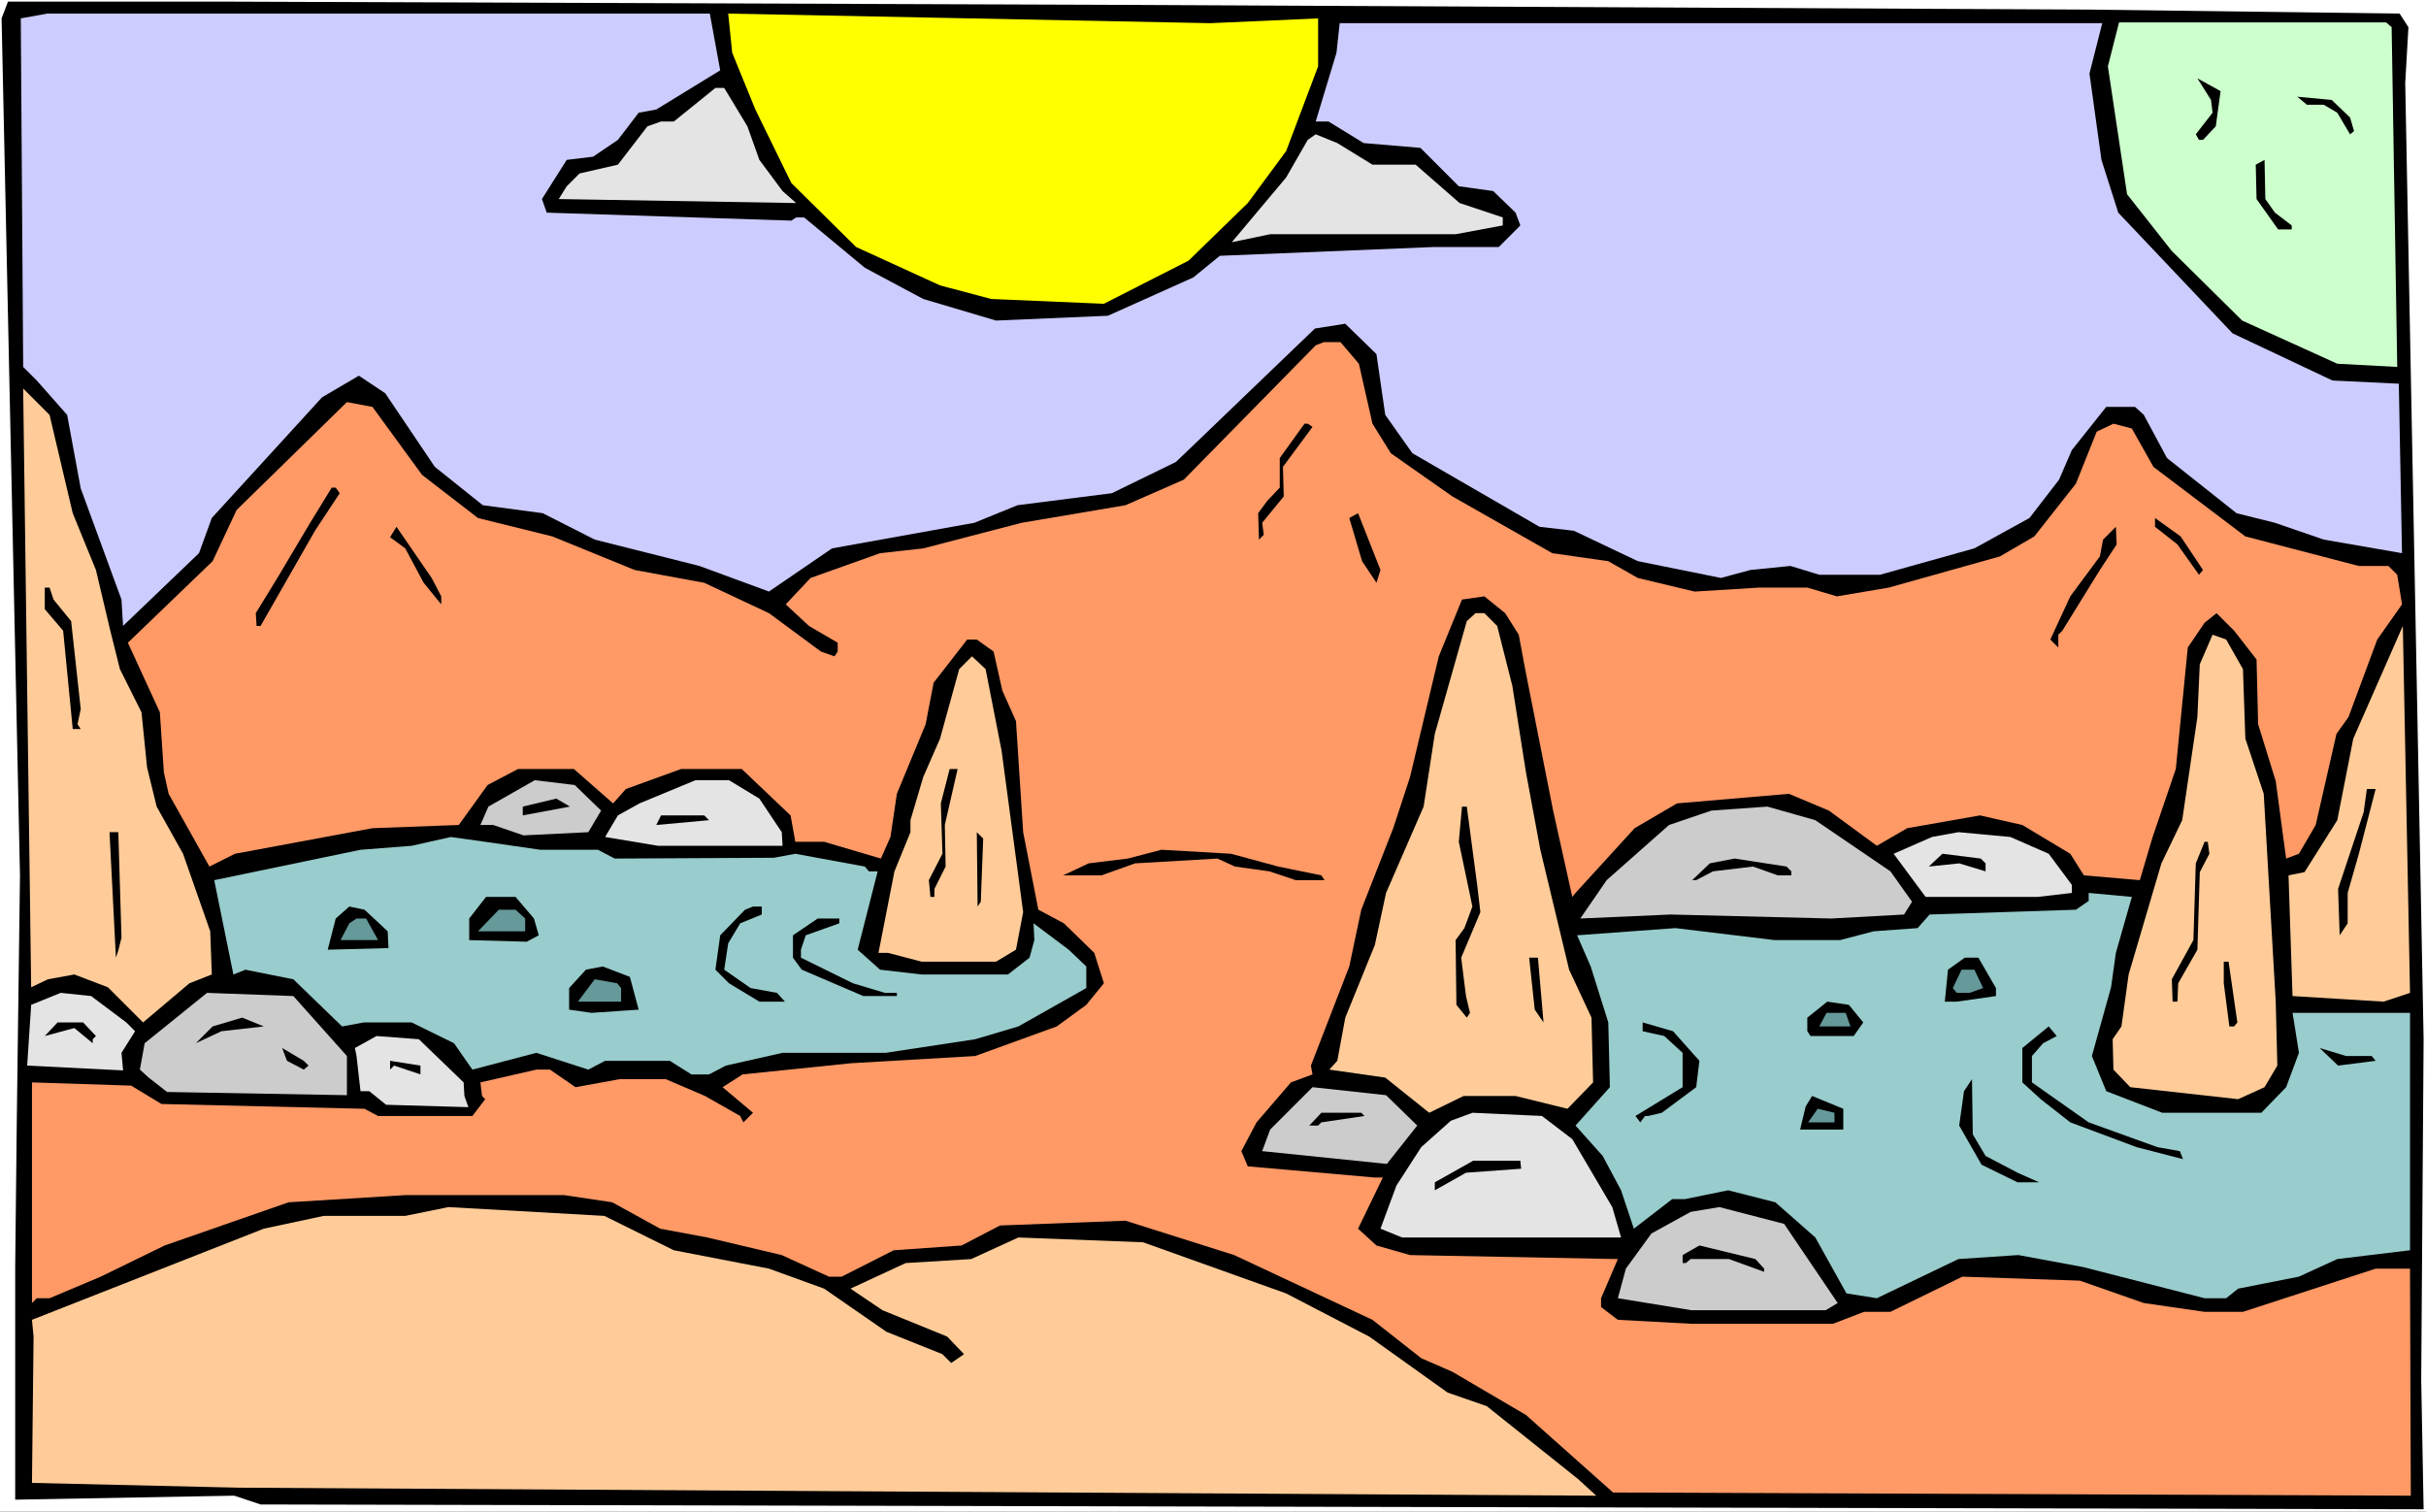 <?xml version="1.0" encoding="UTF-8" standalone="no"?>
<svg
   version="1.0"
   width="129.766mm"
   height="80.852mm"
   id="svg74"
   sodipodi:docname="Alien Landscape 24.wmf"
   xmlns:inkscape="http://www.inkscape.org/namespaces/inkscape"
   xmlns:sodipodi="http://sodipodi.sourceforge.net/DTD/sodipodi-0.dtd"
   xmlns="http://www.w3.org/2000/svg"
   xmlns:svg="http://www.w3.org/2000/svg">
  <rect width="100%" height="100%" fill="#333333" stroke="none"/>
  <sodipodi:namedview
     id="namedview74"
     pagecolor="#ffffff"
     bordercolor="#000000"
     borderopacity="0.25"
     inkscape:showpageshadow="2"
     inkscape:pageopacity="0.0"
     inkscape:pagecheckerboard="0"
     inkscape:deskcolor="#d1d1d1"
     inkscape:document-units="mm" />
  <defs
     id="defs1">
    <pattern
       id="WMFhbasepattern"
       patternUnits="userSpaceOnUse"
       width="6"
       height="6"
       x="0"
       y="0" />
  </defs>
  <path
     style="fill:#ffffff;fill-opacity:1;fill-rule:evenodd;stroke:none"
     d="M 0,305.584 H 490.455 V 0 H 0 Z"
     id="path1" />
  <path
     style="fill:#000000;fill-opacity:1;fill-rule:evenodd;stroke:none"
     d="m 422.422,1.939 62.701,0.808 1.778,2.747 -0.646,11.312 3.717,193.273 -0.485,68.841 0.485,26.179 -437.289,-0.97 -5.333,-1.778 -44.278,0.808 V 256.135 L 3.394,226.562 4.04,176.951 0.323,3.717 1.616,0.323 H 44.44 l 178.406,0.646 z"
     id="path2" />
  <path
     style="fill:#ccccff;fill-opacity:1;fill-rule:evenodd;stroke:none"
     d="m 145.601,14.221 -12.928,7.918 -3.555,0.646 -4.202,5.494 -5.01,3.394 -5.333,0.646 -5.01,7.918 0.97,2.747 49.45,1.616 0.97,-0.646 h 1.616 l 12.282,10.181 11.797,6.302 14.706,4.363 22.624,-0.97 17.291,-7.757 5.333,-4.363 43.309,-1.778 h 13.09 l 4.363,-4.363 -0.97,-2.586 -4.525,-4.363 -6.949,-0.97 -7.757,-7.757 -11.474,-0.97 -7.11,-4.363 h -2.586 l 4.202,-13.898 0.646,-5.979 h 154.166 l -2.586,10.181 2.424,17.453 3.394,10.666 23.109,24.401 20.2,9.534 13.413,0.646 0.646,34.259 -15.837,-2.747 -9.858,-3.394 -7.757,-1.939 -14.059,-11.15 -4.686,-8.726 -1.778,-1.616 h -5.818 l -6.949,8.726 -2.586,5.979 -5.979,7.757 -11.15,6.141 -19.069,5.333 h -12.282 l -5.818,-1.778 -8.08,0.808 -5.979,1.616 -16.806,-3.394 -12.928,-6.141 -6.949,-0.808 -25.694,-14.867 -5.494,-7.757 -1.778,-12.282 -6.302,-6.141 -6.141,0.97 -24.563,23.593 -3.555,3.394 -12.928,6.302 -19.069,2.424 -8.726,3.555 -28.765,5.171 -12.766,8.726 -14.059,-5.171 -21.17,-5.333 -10.504,-5.333 -12.12,-1.616 -9.696,-7.757 -10.019,-14.867 -5.333,-3.555 -7.434,4.363 -22.301,24.401 -2.586,7.11 -15.352,14.706 -0.323,-5.333 L 16.322,98.737 13.574,83.87 7.434,76.921 4.686,74.174 4.202,3.717 9.534,2.747 H 143.501 Z"
     id="path3" />
  <path
     style="fill:#ffff00;fill-opacity:1;fill-rule:evenodd;stroke:none"
     d="m 266.478,3.717 v 9.696 l -6.464,17.13 -7.757,10.504 -11.958,11.635 -17.13,8.726 -22.786,-0.97 -10.342,-2.747 -16.968,-7.757 -13.09,-12.928 -7.272,-14.867 -4.686,-11.474 -0.808,-7.918 97.445,1.939 z"
     id="path4" />
  <path
     style="fill:#ccffcc;fill-opacity:1;fill-rule:evenodd;stroke:none"
     d="m 483.507,5.494 1.131,68.68 -12.12,-0.646 -19.23,-8.726 -14.221,-14.059 -9.05,-11.474 -3.878,-25.856 2.262,-8.888 h 53.974 z"
     id="path5" />
  <path
     style="fill:#000000;fill-opacity:1;fill-rule:evenodd;stroke:none"
     d="m 447.955,25.533 -2.586,2.747 h -0.808 l -0.646,-1.131 3.394,-4.363 -0.323,-2.586 -2.747,-4.363 4.686,2.586 z"
     id="path6" />
  <path
     style="fill:#e4e4e4;fill-opacity:1;fill-rule:evenodd;stroke:none"
     d="m 151.096,25.533 2.424,6.787 4.686,6.302 2.747,2.424 -47.995,-0.808 1.616,-2.586 2.586,-2.586 7.757,-1.778 5.979,-7.757 2.747,-0.97 h 2.586 l 8.403,-6.787 h 1.778 z"
     id="path7" />
  <path
     style="fill:#000000;fill-opacity:1;fill-rule:evenodd;stroke:none"
     d="m 475.103,23.755 0.808,2.747 -0.808,0.646 -2.586,-4.363 -2.747,-1.616 h -3.394 l -1.939,-1.616 6.949,0.646 z"
     id="path8" />
  <path
     style="fill:#e4e4e4;fill-opacity:1;fill-rule:evenodd;stroke:none"
     d="m 277.467,33.289 h 8.726 l 8.888,7.757 8.726,2.909 v 1.616 l -9.534,1.778 h -37.491 l -7.757,1.616 10.989,-13.09 4.363,-7.595 1.616,-1.131 4.363,1.778 z"
     id="path9" />
  <path
     style="fill:#000000;fill-opacity:1;fill-rule:evenodd;stroke:none"
     d="m 457.974,40.238 1.939,2.747 3.394,2.586 v 0.808 h -2.747 l -4.363,-6.141 -0.162,-6.949 1.778,-0.97 z"
     id="path10" />
  <path
     style="fill:#ff9966;fill-opacity:1;fill-rule:evenodd;stroke:none"
     d="m 274.72,73.528 2.747,12.12 3.717,5.979 12.443,8.726 20.2,11.474 11.312,1.616 5.979,3.394 11.474,2.747 13.09,-0.808 h 9.696 l 5.979,1.778 10.504,-1.778 22.462,-6.302 6.949,-4.04 8.403,-10.666 4.202,-10.504 3.394,-1.616 3.717,0.97 4.363,7.757 18.584,14.059 22.947,5.979 h 5.979 l 1.778,1.778 0.97,5.979 -5.01,7.11 -5.818,15.675 -2.424,3.394 -4.202,18.422 -3.394,5.818 -2.586,0.97 -2.101,-15.675 -3.555,-11.474 -0.323,-13.09 -4.525,-5.818 -3.555,-3.555 -2.424,1.939 -3.394,5.01 -2.424,24.563 -4.686,13.736 -2.586,8.726 -11.312,-0.97 -2.747,-4.363 -9.696,-5.818 -8.565,-1.939 -14.706,2.586 -6.141,3.555 -9.696,-7.11 -8.08,-3.394 -22.624,1.939 -8.565,5.01 -11.958,13.09 -0.646,0.808 -3.878,-17.453 -5.656,-28.603 -1.293,-6.949 -2.747,-4.363 -4.202,-3.394 -4.525,0.646 -4.686,11.474 -5.818,24.401 -3.394,10.342 -6.464,16.483 -2.424,11.474 -7.757,20.038 0.323,1.778 -4.363,1.616 -6.949,8.08 -3.07,5.818 1.293,3.07 25.694,2.262 h 1.616 l -5.01,10.342 3.717,3.394 6.787,1.939 42.016,0.808 -3.394,7.918 v 1.778 l 3.394,2.586 15.029,0.808 h 28.442 l 6.302,-2.424 h 5.333 l 14.544,-7.11 23.755,0.808 12.928,4.525 12.282,1.778 h 7.757 l 26.826,-8.726 h 6.949 l 0.162,45.894 -161.277,-0.646 -17.614,-15.675 -14.867,-8.726 -6.302,-2.747 -9.858,-7.757 -27.957,-13.09 -21.978,-6.949 -25.371,0.97 -7.757,4.04 -13.736,0.97 -10.504,5.333 h -2.586 l -9.534,-4.363 -15.029,-3.555 -9.534,-1.778 -9.696,-5.333 -9.696,-1.454 H 81.931 l -23.594,1.454 -25.048,8.726 -12.928,6.302 -10.342,4.363 H 7.434 l -0.97,0.97 v -44.601 l 20.038,0.646 6.141,3.717 41.046,0.97 2.747,1.454 h 19.069 l 2.586,-3.394 -0.646,-0.646 -0.323,-2.747 11.312,-2.586 h 2.747 l 5.171,3.555 8.888,-1.616 h 9.373 l 7.918,3.394 7.11,4.04 0.646,1.293 1.939,-1.939 -6.141,-5.171 4.04,-2.586 21.978,-2.262 25.048,-1.454 16.483,-5.979 5.979,-4.363 3.555,-4.363 -1.939,-6.141 -6.141,-5.979 -5.171,-2.747 -3.07,-15.675 -1.454,-22.462 -2.747,-6.141 -1.778,-7.918 -3.394,-2.424 h -1.939 l -6.787,8.726 -1.616,8.403 -5.818,14.059 -1.293,8.726 -1.939,4.363 -11.474,-3.394 h -5.818 l -0.97,-5.333 -9.858,-9.373 h -12.282 l -11.15,4.04 -2.586,2.909 -7.918,-6.949 h -11.312 l -6.141,3.232 -5.818,8.08 -17.453,0.646 -27.795,5.171 -5.171,2.586 -8.242,-14.706 -0.97,-4.363 -0.808,-12.12 -6.464,-14.059 17.13,-16.483 4.848,-10.342 22.301,-21.816 5.171,0.97 10.019,13.736 11.312,8.726 15.029,3.717 16.645,6.787 14.059,2.586 13.09,6.141 10.504,7.757 2.747,0.97 0.646,-0.97 v -1.778 l -5.818,-3.394 -4.686,-4.363 5.01,-5.333 14.059,-5.01 8.726,-0.97 19.877,-5.171 21.008,-3.555 11.797,-5.171 26.664,-27.149 1.616,-0.646 h 3.394 z"
     id="path11" />
  <path
     style="fill:#ffcc99;fill-opacity:1;fill-rule:evenodd;stroke:none"
     d="m 14.706,103.747 4.686,11.474 2.909,12.282 1.939,7.757 4.363,8.726 1.131,11.15 1.939,7.918 5.333,9.534 5.494,15.675 0.323,8.726 -4.525,1.778 -9.373,7.918 -7.11,-7.11 -6.787,-2.586 -5.333,0.97 -3.394,1.616 -1.616,-121.038 5.333,5.333 z"
     id="path12" />
  <path
     style="fill:#000000;fill-opacity:1;fill-rule:evenodd;stroke:none"
     d="m 265.347,86.294 -5.979,8.08 0.162,5.979 -4.363,5.333 0.323,2.424 -0.97,0.97 -0.162,-5.333 1.778,-2.424 2.586,-2.747 v -5.979 l 5.01,-6.949 h 0.646 z"
     id="path13" />
  <path
     style="fill:#000000;fill-opacity:1;fill-rule:evenodd;stroke:none"
     d="m 68.68,99.707 -5.01,7.595 -10.989,19.23 h -0.808 l -0.162,-2.586 4.363,-7.11 6.626,-11.15 4.363,-7.11 h 0.808 z"
     id="path14" />
  <path
     style="fill:#000000;fill-opacity:1;fill-rule:evenodd;stroke:none"
     d="m 278.275,117.806 -2.909,-4.363 -2.586,-8.726 1.778,-0.97 4.525,11.474 z"
     id="path15" />
  <path
     style="fill:#000000;fill-opacity:1;fill-rule:evenodd;stroke:none"
     d="m 445.369,115.22 -0.808,0.97 -4.363,-6.141 -4.525,-3.555 v -1.778 l 5.171,3.717 z"
     id="path16" />
  <path
     style="fill:#000000;fill-opacity:1;fill-rule:evenodd;stroke:none"
     d="m 89.203,120.553 v 1.616 l -3.555,-4.363 -3.717,-6.949 -3.07,-2.262 1.293,-2.101 7.11,10.342 z"
     id="path17" />
  <path
     style="fill:#000000;fill-opacity:1;fill-rule:evenodd;stroke:none"
     d="m 424.523,115.22 -7.595,12.282 -0.808,0.808 v 2.586 l -1.616,-1.616 4.04,-8.726 5.979,-8.08 0.646,-3.394 2.586,-2.586 0.162,3.555 z"
     id="path18" />
  <path
     style="fill:#000000;fill-opacity:1;fill-rule:evenodd;stroke:none"
     d="m 10.827,121.199 3.555,4.363 1.939,17.776 -0.646,3.07 0.646,0.97 h -1.616 l -1.939,-19.877 -3.717,-4.363 v -4.363 h 0.97 z"
     id="path19" />
  <path
     style="fill:#ffcc99;fill-opacity:1;fill-rule:evenodd;stroke:none"
     d="m 302.676,126.532 3.07,12.12 2.747,17.453 2.909,15.675 5.818,24.24 4.525,9.696 0.323,13.09 -5.171,5.333 -10.504,-2.586 h -10.504 l -6.949,3.394 -8.888,-7.11 -11.312,-1.616 1.616,-1.778 1.616,-8.726 5.979,-14.706 2.262,-10.504 7.595,-17.453 2.262,-14.706 6.464,-22.785 1.778,-1.616 h 1.778 z"
     id="path20" />
  <path
     style="fill:#ffcc99;fill-opacity:1;fill-rule:evenodd;stroke:none"
     d="m 481.891,202.484 -18.422,-1.131 -0.808,-24.401 3.232,-0.646 6.626,-10.504 3.232,-16.483 10.019,-22.785 1.454,74.174 z"
     id="path21" />
  <path
     style="fill:#ffcc99;fill-opacity:1;fill-rule:evenodd;stroke:none"
     d="m 453.449,135.259 0.485,14.059 3.717,11.15 2.424,42.016 0.323,12.928 -2.586,4.363 -5.333,2.424 -21.816,-2.424 -3.394,-3.555 -0.162,-6.141 1.778,-2.586 1.454,-10.504 6.626,-22.462 4.202,-8.726 3.07,-20.846 0.485,-10.666 2.586,-5.979 2.747,0.97 z"
     id="path22" />
  <path
     style="fill:#ffcc99;fill-opacity:1;fill-rule:evenodd;stroke:none"
     d="m 202.485,151.742 4.363,32.643 -1.454,7.595 -4.04,2.424 h -15.029 l -6.787,-1.778 h -1.939 l 3.232,-16.483 3.232,-7.918 v -2.424 l 2.586,-8.726 3.394,-7.757 3.878,-14.059 2.586,-2.586 2.747,2.586 z"
     id="path23" />
  <path
     style="fill:#000000;fill-opacity:1;fill-rule:evenodd;stroke:none"
     d="m 191.011,166.77 0.162,8.403 -2.262,4.525 v 1.616 h -0.808 l -0.323,-3.394 2.747,-5.333 -0.323,-10.181 1.778,-6.949 h 1.616 z"
     id="path24" />
  <path
     style="fill:#cccccc;fill-opacity:1;fill-rule:evenodd;stroke:none"
     d="m 121.523,163.862 -2.586,4.363 -13.09,0.646 -6.141,-2.101 H 97.121 l 1.616,-3.717 9.373,-5.333 8.08,0.97 z"
     id="path25" />
  <path
     style="fill:#e4e4e4;fill-opacity:1;fill-rule:evenodd;stroke:none"
     d="m 153.52,161.438 4.525,6.787 0.162,2.747 h -25.21 l -10.666,-1.778 2.586,-4.363 4.363,-2.424 11.312,-4.686 h 6.787 z"
     id="path26" />
  <path
     style="fill:#000000;fill-opacity:1;fill-rule:evenodd;stroke:none"
     d="m 476.881,172.588 -2.262,7.918 v 6.141 l -1.616,2.424 -0.323,-9.373 5.171,-15.514 0.646,-4.686 h 1.778 z"
     id="path27" />
  <path
     style="fill:#000000;fill-opacity:1;fill-rule:evenodd;stroke:none"
     d="m 105.686,164.831 v -1.778 l 6.787,-1.616 2.747,1.616 z"
     id="path28" />
  <path
     style="fill:#000000;fill-opacity:1;fill-rule:evenodd;stroke:none"
     d="m 298.636,178.89 0.646,5.494 -3.878,9.211 0.97,7.757 0.808,3.394 -0.646,0.97 -2.101,-2.586 -0.162,-13.09 1.778,-2.424 1.616,-4.363 -2.747,-13.09 0.646,-7.11 h 0.97 z"
     id="path29" />
  <path
     style="fill:#cccccc;fill-opacity:1;fill-rule:evenodd;stroke:none"
     d="m 382.184,176.143 4.363,6.141 -1.616,2.586 -14.706,0.808 -32.482,-0.808 -18.261,0.808 5.333,-7.757 12.605,-11.15 8.565,-2.909 11.312,-0.808 9.696,2.747 z"
     id="path30" />
  <path
     style="fill:#000000;fill-opacity:1;fill-rule:evenodd;stroke:none"
     d="m 143.339,165.801 -10.666,0.97 0.97,-1.939 h 8.726 z"
     id="path31" />
  <path
     style="fill:#000000;fill-opacity:1;fill-rule:evenodd;stroke:none"
     d="m 24.563,189.556 -0.646,2.586 -0.485,1.454 -1.293,-25.371 h 1.778 z"
     id="path32" />
  <path
     style="fill:#000000;fill-opacity:1;fill-rule:evenodd;stroke:none"
     d="m 198.283,182.284 -0.646,0.97 -0.162,-15.029 1.293,1.293 z"
     id="path33" />
  <path
     style="fill:#e4e4e4;fill-opacity:1;fill-rule:evenodd;stroke:none"
     d="m 414.18,172.588 4.686,6.302 v 1.616 l -6.949,0.808 h -22.624 l -6.464,-8.726 7.757,-3.394 5.333,-0.97 10.504,0.97 z"
     id="path34" />
  <path
     style="fill:#99cccc;fill-opacity:1;fill-rule:evenodd;stroke:none"
     d="m 109.241,171.78 h 11.635 l 3.394,1.778 32.158,-0.162 4.363,-0.808 14.059,2.586 0.808,0.97 h 1.778 l -4.04,15.837 4.525,4.04 8.403,0.97 h 17.453 l 4.363,-3.394 0.97,-3.555 -0.162,-3.394 7.11,5.333 3.555,3.394 v 4.363 l -13.736,7.757 -8.726,2.586 -18.099,2.747 h -20.846 l -11.474,2.586 -3.394,1.778 h -3.555 l -4.363,-2.747 h -13.09 l -3.394,1.778 -10.504,-3.394 -12.928,3.394 -3.717,-5.333 -8.565,-4.202 h -9.696 l -4.363,0.808 -9.858,-9.534 -9.696,-1.939 -2.424,0.97 -3.878,-19.069 29.573,-6.141 10.342,-0.808 7.918,-1.778 6.949,0.97 z"
     id="path35" />
  <path
     style="fill:#000000;fill-opacity:1;fill-rule:evenodd;stroke:none"
     d="m 446.662,172.588 -1.939,3.717 -0.485,15.675 -3.878,6.787 -0.162,3.717 h -0.97 l -0.162,-4.525 4.363,-7.918 0.485,-15.514 1.778,-4.363 h 0.646 z"
     id="path36" />
  <path
     style="fill:#000000;fill-opacity:1;fill-rule:evenodd;stroke:none"
     d="m 258.398,175.174 8.726,1.778 0.646,0.97 h -5.818 l -5.333,-1.778 -6.949,-0.97 -3.555,-1.616 -16.645,0.97 -6.787,2.424 h -7.757 l 5.171,-2.424 7.918,-0.97 6.787,-1.778 14.059,0.808 z"
     id="path37" />
  <path
     style="fill:#000000;fill-opacity:1;fill-rule:evenodd;stroke:none"
     d="m 401.414,174.527 v 1.616 l -5.333,-1.616 -6.141,0.646 2.747,-2.586 7.757,0.97 z"
     id="path38" />
  <path
     style="fill:#000000;fill-opacity:1;fill-rule:evenodd;stroke:none"
     d="m 362.145,176.143 v 0.808 h -2.747 l -5.01,-1.778 -8.08,0.97 -3.394,1.778 h -0.808 l 3.555,-3.394 5.01,-0.97 10.504,1.616 z"
     id="path39" />
  <path
     style="fill:#99cccc;fill-opacity:1;fill-rule:evenodd;stroke:none"
     d="m 427.755,192.626 -0.97,6.949 -3.878,13.898 2.909,7.11 11.312,4.363 h 20.038 l 5.01,-5.171 2.586,-6.949 -0.97,-6.141 -0.323,-1.939 h 23.755 v 47.995 l -14.706,1.778 -7.757,3.555 -12.282,2.424 -2.424,1.939 h -4.363 l -24.563,-6.302 -13.09,-2.424 -12.12,0.808 -16.483,7.918 -6.141,-0.97 -6.302,-11.312 -8.08,-7.11 -9.534,-2.424 -8.726,1.778 h -2.586 l -7.757,5.979 -2.586,-7.757 -3.717,-6.949 -5.494,-6.141 6.949,-7.757 -0.323,-13.09 -3.555,-11.312 -2.747,-6.302 19.877,-1.454 20.038,2.424 h 13.251 l 6.787,-1.778 8.888,-0.646 2.424,-2.747 29.573,-0.97 2.586,-1.778 v -1.616 l 8.726,0.808 z"
     id="path40" />
  <path
     style="fill:#000000;fill-opacity:1;fill-rule:evenodd;stroke:none"
     d="m 107.949,185.678 0.97,3.394 -2.424,1.293 -11.635,-0.323 v -4.363 l 3.394,-4.363 h 5.979 z"
     id="path41" />
  <path
     style="fill:#000000;fill-opacity:1;fill-rule:evenodd;stroke:none"
     d="m 78.376,188.263 0.162,3.394 -12.282,0.323 1.616,-6.302 2.747,-2.424 3.07,0.646 z"
     id="path42" />
  <path
     style="fill:#000000;fill-opacity:1;fill-rule:evenodd;stroke:none"
     d="m 154.005,184.87 -4.363,1.778 -2.424,4.04 -0.808,5.333 5.333,3.717 5.333,0.97 1.616,1.778 h -5.171 l -6.141,-3.717 -2.747,-2.747 0.97,-6.949 5.01,-5.171 1.616,-0.646 h 1.778 z"
     id="path43" />
  <path
     style="fill:#669999;fill-opacity:1;fill-rule:evenodd;stroke:none"
     d="m 106.171,185.678 v 2.586 h -9.534 l 4.202,-4.363 h 3.394 z"
     id="path44" />
  <path
     style="fill:#669999;fill-opacity:1;fill-rule:evenodd;stroke:none"
     d="m 76.437,190.041 h -7.595 l 1.778,-3.394 1.454,-0.97 h 1.939 z"
     id="path45" />
  <path
     style="fill:#000000;fill-opacity:1;fill-rule:evenodd;stroke:none"
     d="m 169.68,186.647 -6.787,2.424 -0.97,2.909 v 1.616 l 10.504,5.171 6.464,1.939 h 2.424 v 0.646 h -6.787 l -12.443,-5.333 -1.778,-2.424 v -4.525 l 5.01,-3.394 h 4.363 z"
     id="path46" />
  <path
     style="fill:#000000;fill-opacity:1;fill-rule:evenodd;stroke:none"
     d="m 312.049,206.685 -1.778,-2.586 -1.131,-10.504 h 1.778 z"
     id="path47" />
  <path
     style="fill:#000000;fill-opacity:1;fill-rule:evenodd;stroke:none"
     d="m 403.515,199.737 v 1.616 l -7.918,1.131 h -2.424 l 0.646,-6.464 3.394,-2.424 h 2.747 z"
     id="path48" />
  <path
     style="fill:#000000;fill-opacity:1;fill-rule:evenodd;stroke:none"
     d="m 452.318,206.685 -0.646,0.808 h -0.97 l -1.131,-8.726 v -4.363 h 0.97 z"
     id="path49" />
  <path
     style="fill:#000000;fill-opacity:1;fill-rule:evenodd;stroke:none"
     d="m 129.118,204.1 -9.534,0.646 -4.525,-0.646 v -4.363 l 3.394,-3.717 3.394,-0.646 5.494,2.101 z"
     id="path50" />
  <path
     style="fill:#669999;fill-opacity:1;fill-rule:evenodd;stroke:none"
     d="m 400.929,199.737 -2.747,0.97 h -2.586 l -0.808,-0.97 1.778,-3.717 h 2.586 z"
     id="path51" />
  <path
     style="fill:#669999;fill-opacity:1;fill-rule:evenodd;stroke:none"
     d="m 125.563,199.737 v 2.747 h -8.726 l 3.394,-4.525 4.525,0.808 z"
     id="path52" />
  <path
     style="fill:#e4e4e4;fill-opacity:1;fill-rule:evenodd;stroke:none"
     d="m 25.533,206.685 1.778,1.778 -2.747,4.363 0.323,3.555 -19.392,-0.97 0.808,-12.282 5.979,-2.424 6.141,0.646 z"
     id="path53" />
  <path
     style="fill:#cccccc;fill-opacity:1;fill-rule:evenodd;stroke:none"
     d="m 70.134,213.473 v 7.918 l -36.36,-0.646 -3.717,-2.909 -1.778,-1.616 0.97,-5.333 12.605,-10.181 17.453,0.646 z"
     id="path54" />
  <path
     style="fill:#000000;fill-opacity:1;fill-rule:evenodd;stroke:none"
     d="m 376.689,206.685 -1.939,2.747 h -8.726 l -0.646,-0.97 v -2.747 l 4.04,-3.232 4.363,0.646 z"
     id="path55" />
  <path
     style="fill:#669999;fill-opacity:1;fill-rule:evenodd;stroke:none"
     d="m 374.104,207.493 h -6.302 l 1.454,-2.747 h 3.878 z"
     id="path56" />
  <path
     style="fill:#000000;fill-opacity:1;fill-rule:evenodd;stroke:none"
     d="m 44.763,208.463 -5.171,2.424 3.394,-3.394 5.979,-1.778 4.363,1.778 z"
     id="path57" />
  <path
     style="fill:#000000;fill-opacity:1;fill-rule:evenodd;stroke:none"
     d="m 19.392,209.433 -0.646,0.646 v 0.808 l -3.717,-3.07 -5.979,1.616 2.586,-2.747 h 5.171 z"
     id="path58" />
  <path
     style="fill:#000000;fill-opacity:1;fill-rule:evenodd;stroke:none"
     d="m 343.561,214.442 -0.646,5.333 -6.949,5.171 -2.747,0.646 h -0.646 l -0.97,1.293 -0.97,-1.293 9.534,-5.818 v -6.949 l -3.717,-3.394 -4.363,-0.97 v -1.778 l 6.141,1.778 z"
     id="path59" />
  <path
     style="fill:#000000;fill-opacity:1;fill-rule:evenodd;stroke:none"
     d="m 413.049,210.887 -2.262,2.586 v 5.333 l 11.474,8.08 13.898,5.01 4.525,0.808 0.646,1.616 -9.373,-2.424 -13.413,-5.01 -5.979,-4.686 -3.717,-3.394 v -6.949 l 5.333,-4.363 1.616,1.939 z"
     id="path60" />
  <path
     style="fill:#e4e4e4;fill-opacity:1;fill-rule:evenodd;stroke:none"
     d="m 93.728,218.805 0.162,2.747 0.808,2.262 -16.645,-0.485 -3.394,-2.747 h -1.778 l -0.808,-7.11 -0.323,-1.616 4.363,-2.424 8.565,0.646 z"
     id="path61" />
  <path
     style="fill:#000000;fill-opacity:1;fill-rule:evenodd;stroke:none"
     d="m 62.378,215.412 -0.97,0.808 -3.394,-1.778 -0.97,-2.586 4.363,2.586 z"
     id="path62" />
  <path
     style="fill:#000000;fill-opacity:1;fill-rule:evenodd;stroke:none"
     d="m 479.467,213.473 0.808,0.97 -7.595,0.97 -3.717,-3.555 5.333,1.616 z"
     id="path63" />
  <path
     style="fill:#000000;fill-opacity:1;fill-rule:evenodd;stroke:none"
     d="m 85.002,217.189 -5.333,-1.778 -0.808,0.808 v -1.778 l 6.141,0.97 z"
     id="path64" />
  <path
     style="fill:#000000;fill-opacity:1;fill-rule:evenodd;stroke:none"
     d="m 398.828,229.309 2.586,4.363 6.464,3.394 4.363,1.939 h -4.363 l -7.272,-3.555 -4.525,-7.918 0.97,-6.949 1.616,-2.424 z"
     id="path65" />
  <path
     style="fill:#cccccc;fill-opacity:1;fill-rule:evenodd;stroke:none"
     d="m 286.516,227.532 -6.141,7.757 -25.21,-2.586 1.616,-4.363 8.565,-8.565 14.867,1.616 z"
     id="path66" />
  <path
     style="fill:#000000;fill-opacity:1;fill-rule:evenodd;stroke:none"
     d="m 372.649,228.34 h -8.726 l 1.131,-4.686 1.293,-2.101 6.302,2.586 z"
     id="path67" />
  <path
     style="fill:#669999;fill-opacity:1;fill-rule:evenodd;stroke:none"
     d="m 370.872,226.885 h -5.333 l 1.939,-2.747 3.394,0.808 z"
     id="path68" />
  <path
     style="fill:#000000;fill-opacity:1;fill-rule:evenodd;stroke:none"
     d="m 275.851,225.593 -8.726,1.293 -0.646,0.646 h -1.778 l 2.424,-2.586 h 8.08 z"
     id="path69" />
  <path
     style="fill:#e4e4e4;fill-opacity:1;fill-rule:evenodd;stroke:none"
     d="m 317.867,230.279 8.08,13.736 1.778,6.141 h -44.278 l -4.363,-1.778 3.232,-8.726 5.01,-7.757 5.979,-5.333 4.363,-1.616 14.059,0.646 z"
     id="path70" />
  <path
     style="fill:#000000;fill-opacity:1;fill-rule:evenodd;stroke:none"
     d="m 307.524,236.258 -11.15,0.808 -6.302,3.555 v -1.616 l 7.757,-4.363 h 9.534 z"
     id="path71" />
  <path
     style="fill:#ffcc99;fill-opacity:1;fill-rule:evenodd;stroke:none"
     d="m 136.229,252.741 19.23,3.717 11.15,4.04 12.605,8.726 11.312,4.525 1.778,1.778 2.586,-1.778 -3.394,-3.555 -13.09,-5.333 -6.464,-4.363 11.15,-5.171 13.251,-0.808 9.534,-4.363 25.21,0.97 28.926,10.342 16.806,8.726 15.837,11.312 7.918,2.747 18.422,14.706 3.717,3.394 L 48.318,300.736 6.464,299.767 6.787,270.194 6.464,266.8 53.328,248.378 65.448,245.792 h 16.483 l 8.726,-1.778 31.512,1.778 z"
     id="path72" />
  <path
     style="fill:#cccccc;fill-opacity:1;fill-rule:evenodd;stroke:none"
     d="m 371.518,263.407 -2.424,1.454 h -27.149 l -14.867,-2.424 1.616,-5.979 5.171,-7.11 7.918,-4.363 5.818,-0.97 13.09,3.394 z"
     id="path73" />
  <path
     style="fill:#000000;fill-opacity:1;fill-rule:evenodd;stroke:none"
     d="m 356.651,256.458 v 0.646 l -7.11,-2.586 h -7.757 l -0.97,0.808 h -0.646 v -1.616 l 3.394,-1.939 11.312,2.747 z"
     id="path74" />
</svg>
